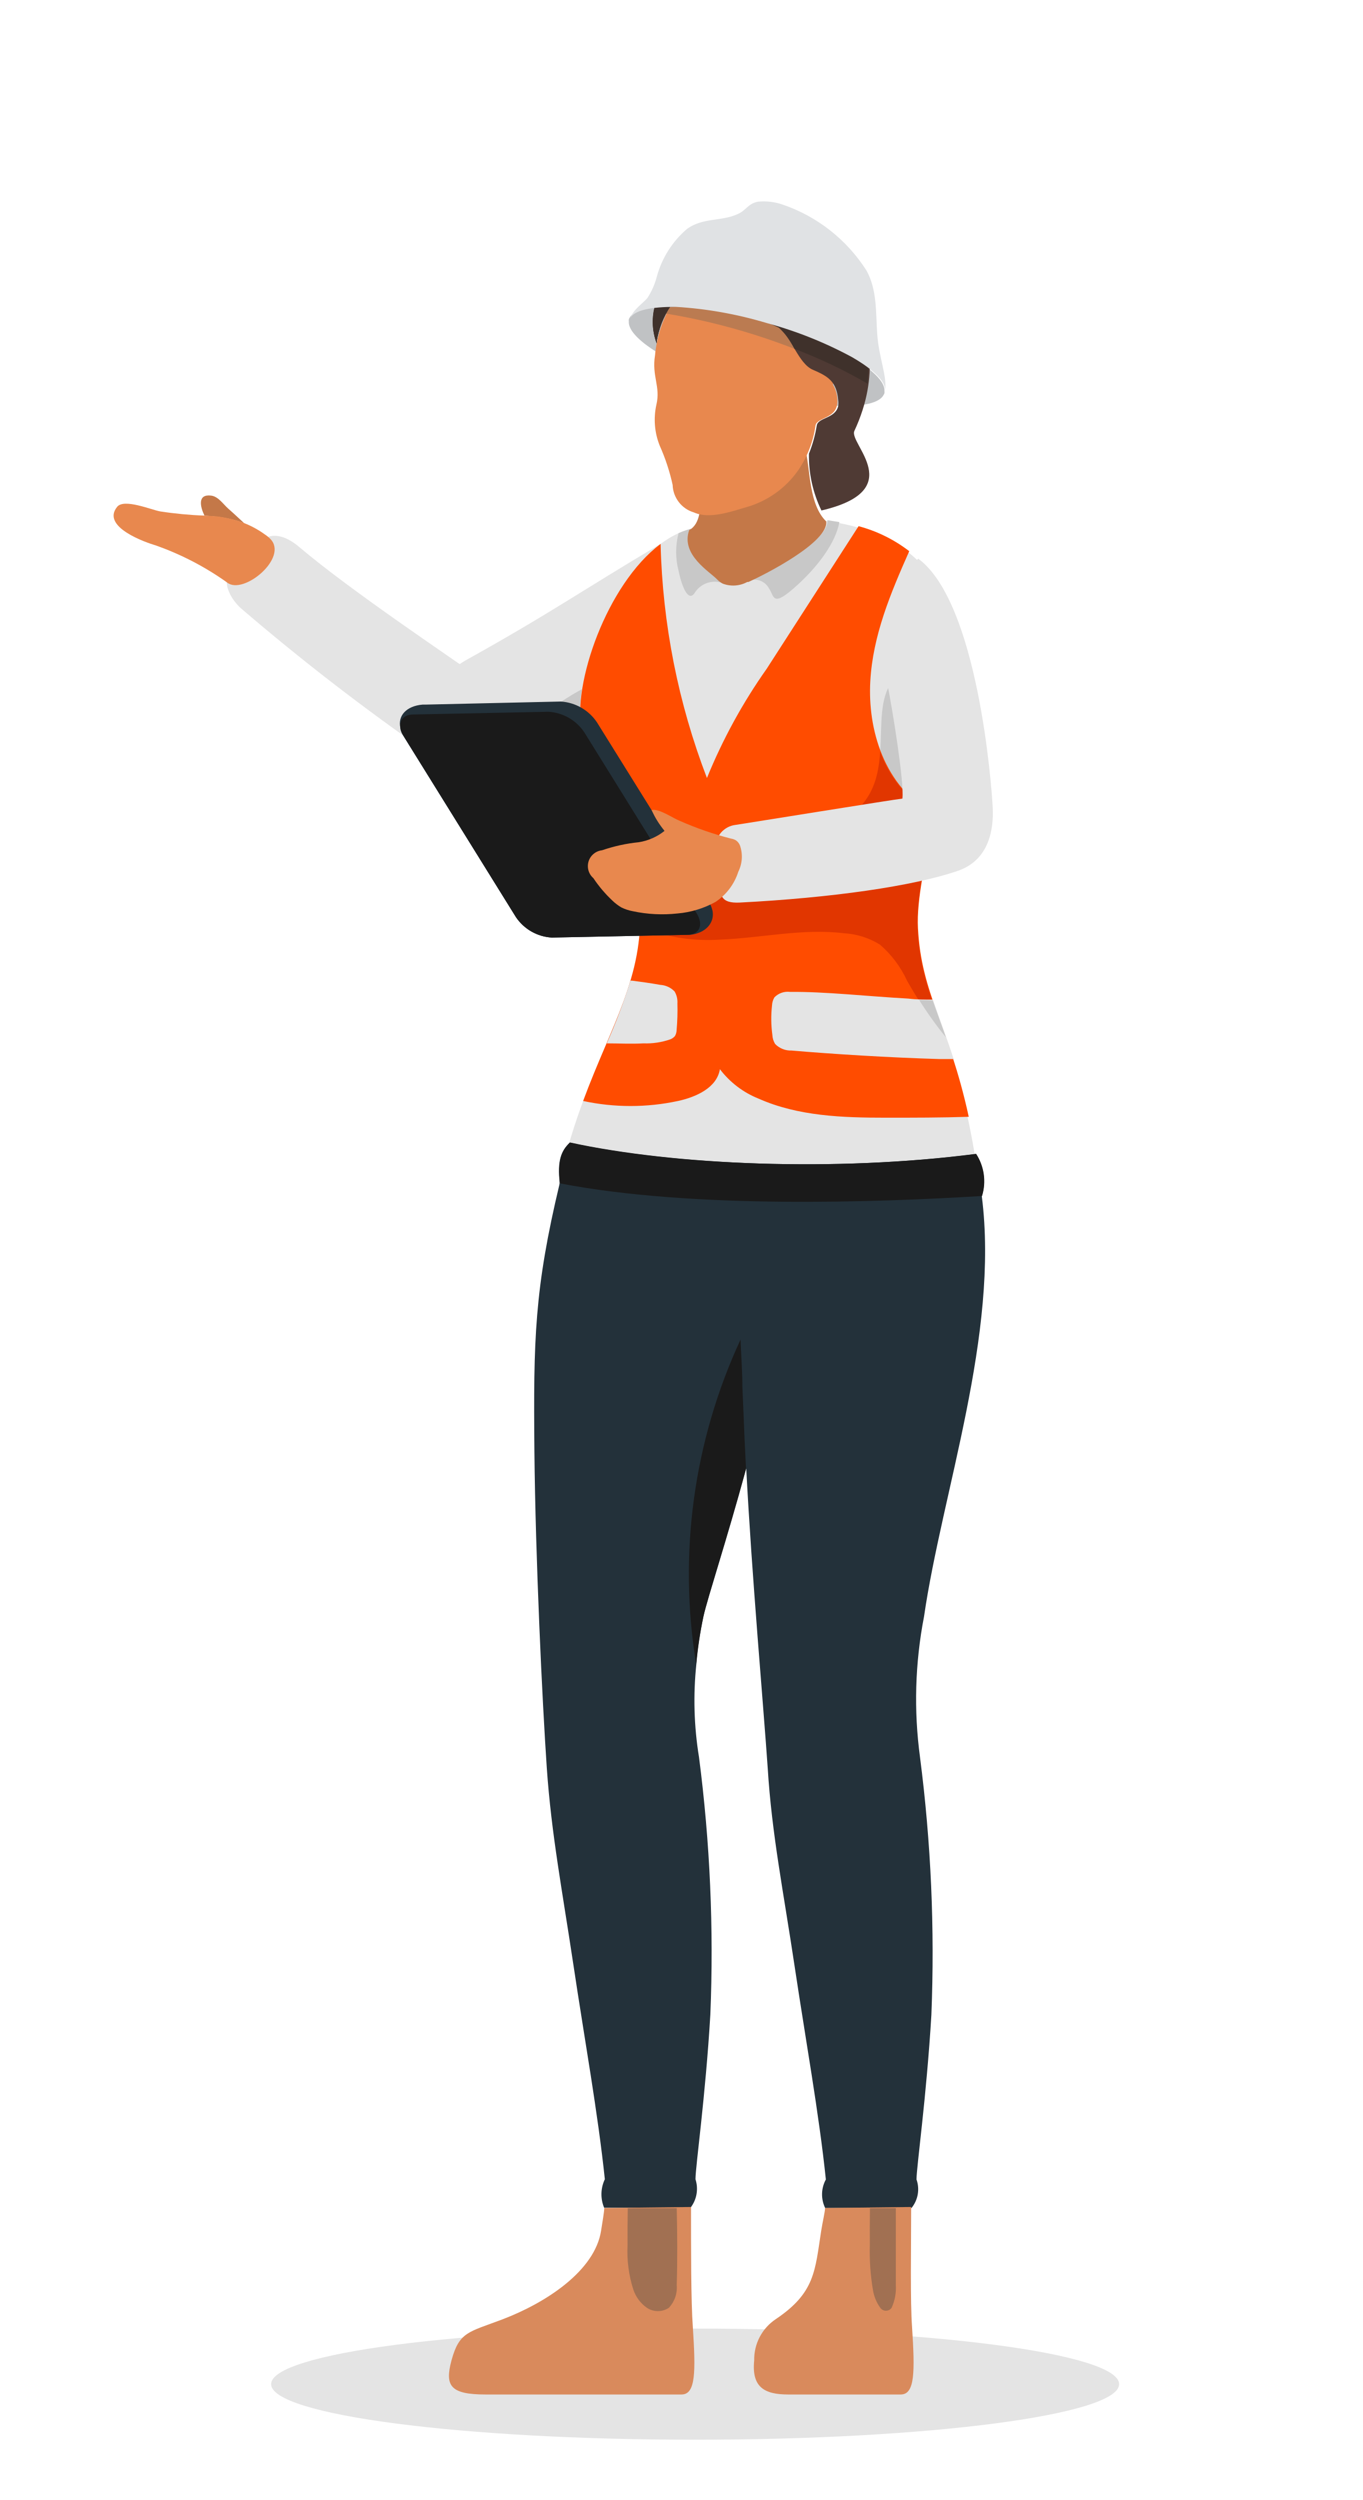 <svg width="240" height="440" viewBox="0 0 240 440" fill="none" xmlns="http://www.w3.org/2000/svg">
<path d="M122.4 429.36C163.634 429.36 197.06 424.982 197.06 419.58C197.06 414.179 163.634 409.8 122.4 409.8C81.166 409.8 47.74 414.179 47.74 419.58C47.74 424.982 81.166 429.36 122.4 429.36Z" fill="#E4E4E4"/>
<path d="M42.34 106.98C53.018 116.147 64.167 124.752 75.74 132.76C86.96 139.06 90.96 124.16 83.34 118.58C79.86 116 62 104.16 52.68 96.26C50.96 94.8 48.22 93.24 45.94 95.24C44.18 96.82 42.9 97.92 40.86 100C38.82 102.08 40.42 105.18 42.34 106.98Z" fill="#E4E4E4"/>
<path d="M36 90.74L38.24 90.94C39.866 91.13 41.464 91.513 43 92.08C42.86 91.96 41.12 90.32 40.22 89.54C39.32 88.76 38.46 87.38 37.18 87.22C34.76 86.92 35.22 89.12 36 90.74Z" fill="#C47848"/>
<path d="M27.46 96C31.925 97.575 36.146 99.77 40 102.52C42.84 104.8 50.88 98.14 47.58 94.82C47.269 94.512 46.928 94.238 46.56 94C45.411 93.176 44.161 92.504 42.84 92C41.304 91.433 39.706 91.05 38.08 90.86L36 90.74C33.388 90.646 30.783 90.399 28.2 90C26.62 89.72 21.88 87.7 20.64 89.18C17.72 92.74 25.7 95.48 27.46 96Z" fill="#E8884E"/>
<path d="M83.72 133.88C92.82 131.38 107.56 123.16 116.52 119.16C131.4 112.48 130.52 89.92 116.32 95.72C102.32 104 97.26 107.72 81.98 116.22C69.36 123.72 73.16 136.58 83.72 133.88Z" fill="#E4E4E4"/>
<path d="M89.46 131.88C93.46 130.32 97.82 128.24 102.14 126.12C102.113 124.5 102.227 122.881 102.48 121.28C97.518 123.973 93.103 127.568 89.46 131.88Z" fill="#C8C8C8"/>
<path d="M112.68 159.4C112.04 146.92 104.38 138.34 102.42 128.62C100.46 118.9 109.24 96.32 121.64 93.06C119.8 97.62 125 100.62 126.3 101.92C126.584 102.213 126.915 102.457 127.28 102.64C127.976 102.902 128.721 103.01 129.463 102.959C130.205 102.907 130.927 102.696 131.58 102.34H131.78C134.8 101 145.92 95.3 145.48 91.68C185.36 97.18 160.58 144.84 161.48 163.56C162.2 178.1 169.48 182.82 172.66 210.64C153.86 211.78 121.72 212.92 98.36 208.42C103.42 185.26 113.52 175.88 112.68 159.4Z" fill="#E4E4E4"/>
<path d="M108.42 143.82C108.72 144.5 109.04 145.2 109.32 145.82C111.313 150.2 112.512 154.9 112.86 159.7C112.86 160.86 112.86 161.98 112.86 163.08C117.312 164.817 122.091 165.555 126.86 165.24C134.1 164.94 141.36 163.24 148.58 164.12C150.835 164.238 153.023 164.927 154.94 166.12C156.971 167.873 158.601 170.042 159.72 172.48C161.676 175.953 163.917 179.258 166.42 182.36C164.04 175.62 161.94 170.74 161.56 163.28C160.98 151.66 170.3 128.9 167.94 112C163.103 113.517 158.991 116.755 156.38 121.1C153.12 127.82 158.86 139.76 146.62 145.1C141.32 147.64 122 152.74 108.42 143.82Z" fill="#C8C8C8"/>
<path d="M119.5 100.52C120.14 103.58 121.26 105.9 122.3 104.38C122.789 103.567 123.543 102.946 124.435 102.622C125.327 102.298 126.303 102.29 127.2 102.6C126.866 102.423 126.562 102.193 126.3 101.92C125 100.62 119.8 97.62 121.64 93.06C120.901 93.263 120.179 93.524 119.48 93.84C118.91 96.031 118.917 98.332 119.5 100.52Z" fill="#C8C8C8"/>
<path d="M132.16 102.1C132.783 101.948 133.439 102.007 134.026 102.267C134.612 102.528 135.095 102.975 135.4 103.54C136.4 104.98 135.88 107.08 140.4 102.96C144.08 99.62 147.16 95.46 147.8 91.88L145.68 91.54C146.12 95.06 135.4 100.64 132.16 102.1Z" fill="#C8C8C8"/>
<path d="M112.68 159.4C113.34 171.92 107.64 180.36 102.68 193.76C108.184 194.94 113.876 194.94 119.38 193.76C122.6 193.06 126.24 191.42 126.76 188.16C128.515 190.472 130.866 192.262 133.56 193.34C140.52 196.44 148.36 196.7 155.98 196.7C160.86 196.7 165.72 196.7 170.58 196.54C167.06 180.36 162.22 175.02 161.64 163.32C161.38 158.32 162.96 151.32 164.68 143.52C155.44 138.4 152.8 128.12 153.24 119.96C153.68 111.8 156.84 104.36 160.1 97C157.447 94.958 154.415 93.463 151.18 92.6L135 117.7C130.771 123.684 127.242 130.133 124.48 136.92C119.422 123.755 116.661 109.819 116.32 95.72C106.84 102.82 100.76 120.4 102.42 128.62C104.38 138.34 112 146.92 112.68 159.4Z" fill="#FF4C00"/>
<path d="M108.42 143.82C110.909 148.821 112.416 154.252 112.86 159.82C112.86 160.98 112.86 162.1 112.86 163.2C117.312 164.938 122.091 165.675 126.86 165.36C134.1 165.06 141.36 163.36 148.58 164.24C150.835 164.359 153.023 165.047 154.94 166.24C156.971 167.993 158.601 170.162 159.72 172.6C161.674 176.068 163.915 179.366 166.42 182.46C164.02 175.72 161.92 170.86 161.56 163.4C161.3 158.4 162.88 151.4 164.6 143.6C160.134 141.1 156.719 137.074 154.98 132.26C154.66 137.28 153.4 142.26 146.62 145.24C141.32 147.64 122 152.74 108.42 143.82Z" fill="#E13600"/>
<path d="M106.84 183.62C109 183.62 111.14 183.74 113.3 183.62C114.897 183.68 116.49 183.443 118 182.92C118.326 182.803 118.615 182.603 118.84 182.34C119.033 182.012 119.136 181.64 119.14 181.26C119.277 179.711 119.323 178.155 119.28 176.6C119.332 175.859 119.158 175.12 118.78 174.48C118.11 173.787 117.203 173.372 116.24 173.32C114.58 173.02 112.92 172.8 111.26 172.58H111.02C109.835 176.336 108.44 180.022 106.84 183.62Z" fill="#E4E4E4"/>
<path d="M136 182.14C136.024 182.699 136.19 183.242 136.48 183.72C136.854 184.107 137.306 184.41 137.806 184.61C138.306 184.81 138.842 184.902 139.38 184.88C146.52 185.5 156.54 186.12 165.38 186.38H167.92C166.62 182.38 165.34 179.1 164.26 175.92C162.84 175.92 161.4 175.92 159.94 175.74C152.7 175.34 145.28 174.5 139.12 174.56C138.617 174.496 138.106 174.549 137.627 174.716C137.148 174.882 136.715 175.158 136.36 175.52C136.108 175.945 135.963 176.426 135.94 176.92C135.745 178.656 135.765 180.409 136 182.14Z" fill="#E4E4E4"/>
<path d="M161.86 176C163.29 178.281 164.86 180.472 166.56 182.56C165.96 180.86 165.38 179.3 164.84 177.78L164.24 176.08L161.86 176Z" fill="#C8C8C8"/>
<path d="M162 309.26C163.94 324.284 164.609 339.444 164 354.58C163.14 369.08 161.38 381.32 161.38 383.56C161.677 384.402 161.751 385.306 161.597 386.185C161.443 387.065 161.065 387.889 160.5 388.58H145.3C144.917 387.795 144.728 386.929 144.749 386.055C144.77 385.182 145 384.326 145.42 383.56C144.22 372.02 141.84 358.88 139.9 345.92C137.96 332.96 135.9 322.8 135.18 311.16C134.46 300.56 132.36 277.16 131.4 258.42C127.9 271.28 124.58 281.24 123.88 284.42C123.291 287.192 122.87 289.997 122.62 292.82C122.04 298.283 122.195 303.799 123.08 309.22C125.03 324.243 125.699 339.404 125.08 354.54C124.22 369.04 122.46 381.28 122.46 383.52C122.734 384.365 122.798 385.264 122.644 386.14C122.491 387.015 122.126 387.839 121.58 388.54H106.38C106.046 387.742 105.885 386.882 105.905 386.017C105.926 385.152 106.129 384.301 106.5 383.52C105.3 371.98 102.92 358.84 100.98 345.88C99.04 332.92 97.08 322.76 96.28 311.12C95.48 299.48 94.28 274.1 94.1 255.4C93.92 235.66 94.1 226.86 98.56 208.22C98.1 204.22 98.82 202.5 100.32 201.1C118.7 205.1 147.1 206.22 171.84 203.1C172.546 204.185 173.005 205.412 173.185 206.694C173.365 207.977 173.261 209.283 172.88 210.52C175.96 234.9 165.9 262.52 162.7 284.52C161.123 292.674 160.886 301.03 162 309.26Z" fill="#23313A"/>
<path d="M122.58 292.86C122.836 290.037 123.264 287.232 123.86 284.46C124.56 281.24 127.86 271.28 131.36 258.46C131.26 256.62 131.18 254.84 131.1 253.16C130.98 250.34 130.86 247.16 130.72 244.06C130.72 241.36 130.5 238.56 130.4 235.74C122.135 253.568 119.41 273.467 122.58 292.86Z" fill="#1A1A1A"/>
<path d="M106.4 388.58C106.4 389.22 106.06 391.16 105.84 392.58C104.74 399.62 96.22 405.22 88.52 408.16C82.52 410.44 80.88 410.32 79.5 415.4C78.3 419.86 79.26 421.4 85.5 421.4H120C122.52 421.4 122.5 417.4 122 409.58C121.66 404.94 121.68 395.58 121.68 388.4L106.4 388.58Z" fill="#D98A5C"/>
<path d="M110.5 395.14C110.365 397.78 110.71 400.423 111.52 402.94C111.95 404.234 112.784 405.356 113.9 406.14C114.475 406.523 115.15 406.727 115.84 406.727C116.53 406.727 117.205 406.523 117.78 406.14C118.279 405.608 118.659 404.977 118.897 404.287C119.135 403.598 119.225 402.866 119.16 402.14C119.3 397.62 119.26 393.12 119.16 388.62H110.54C110.5 390.78 110.48 392.96 110.5 395.14Z" fill="#A17052"/>
<path d="M145.28 388.58C145.28 389.22 144.82 391.14 144.6 392.58C143.5 399.62 143.54 403.48 136.6 408.14C135.407 408.933 134.434 410.014 133.77 411.283C133.106 412.552 132.772 413.968 132.8 415.4C132.32 420.14 134.62 421.4 138.8 421.4H158.6C161.12 421.4 161.1 417.4 160.6 409.58C160.26 404.94 160.44 395.58 160.44 388.4L145.28 388.58Z" fill="#D98A5C"/>
<path d="M153.16 395.14C153.085 397.752 153.266 400.364 153.7 402.94C153.872 404.095 154.318 405.192 155 406.14C155.113 406.301 155.262 406.432 155.436 406.523C155.61 406.614 155.804 406.661 156 406.661C156.196 406.661 156.39 406.614 156.564 406.523C156.738 406.432 156.888 406.301 157 406.14C157.57 404.887 157.824 403.514 157.74 402.14C157.74 397.62 157.74 393.12 157.74 388.62H153.18C153.16 390.78 153.14 392.96 153.16 395.14Z" fill="#A17052"/>
<path d="M98.6 208.26C121.96 212.76 154.12 211.62 172.92 210.48C173.301 209.243 173.405 207.937 173.225 206.654C173.045 205.372 172.586 204.145 171.88 203.06C147.14 206.28 118.74 205.06 100.36 201.06C98.86 202.54 98.14 204.32 98.6 208.26Z" fill="#1A1A1A"/>
<path d="M156.34 120.84C157.08 124.52 159.24 137.62 158.9 140.54C157.26 140.72 131.6 144.86 129.46 145.18C128.492 145.307 127.603 145.784 126.962 146.521C126.321 147.258 125.972 148.204 125.98 149.18C126.34 152.04 126.54 154.28 126.66 155.6C126.88 157.6 126.94 159 130.26 158.84C146.52 158 160.74 155.96 168.6 153.28C174.08 151.42 175 146.14 174.8 142.12C174.6 138.1 172.18 106.12 161.72 98.34C160.54 98.44 155.38 116.76 156.34 120.84Z" fill="#E4E4E4"/>
<path d="M70.5 128.1V128.3C70.542 128.514 70.609 128.722 70.7 128.92C70.798 129.135 70.912 129.342 71.04 129.54L90.82 161.38C91.522 162.431 92.458 163.304 93.555 163.932C94.651 164.56 95.879 164.926 97.14 165L120.92 164.52H121.5C124.18 164.24 125.74 162.52 125.5 160.52C125.481 160.342 125.441 160.168 125.38 160C125.285 159.608 125.123 159.236 124.9 158.9L105.1 127.1C104.391 126.05 103.451 125.175 102.352 124.544C101.253 123.913 100.025 123.542 98.76 123.46L74.98 124H74.42C71.52 124.24 70 126 70.5 128.1Z" fill="#23313A"/>
<path d="M97.18 165L120.94 164.52C123.18 164.52 123.94 162.78 122.66 160.72L102.9 128.9C102.2 127.845 101.265 126.968 100.168 126.336C99.072 125.705 97.843 125.336 96.58 125.26L72.8 125.74C70.58 125.74 69.8 127.5 71.08 129.54L90.84 161.38C91.544 162.433 92.484 163.308 93.584 163.936C94.684 164.565 95.915 164.929 97.18 165Z" fill="#1A1A1A"/>
<path d="M119.28 160.76C116.655 161.048 114.002 160.913 111.42 160.36C110.726 160.234 110.053 160.012 109.42 159.7C108.863 159.375 108.346 158.986 107.88 158.54C106.596 157.343 105.455 156 104.48 154.54C104.068 154.184 103.769 153.715 103.62 153.192C103.47 152.669 103.477 152.113 103.638 151.593C103.799 151.073 104.108 150.611 104.528 150.265C104.948 149.918 105.459 149.701 106 149.64C108.098 148.919 110.273 148.443 112.48 148.22C114.141 147.958 115.706 147.269 117.02 146.22C116.09 145.115 115.322 143.882 114.74 142.56C116.02 142.24 118.46 143.98 119.7 144.46C122.609 145.746 125.619 146.79 128.7 147.58C129.019 147.623 129.326 147.732 129.6 147.9C129.916 148.126 130.159 148.438 130.3 148.8C130.559 149.552 130.665 150.347 130.614 151.14C130.562 151.933 130.354 152.708 130 153.42C129.309 155.591 127.898 157.461 126 158.72C123.93 159.87 121.64 160.565 119.28 160.76Z" fill="#E8884E"/>
<path d="M126.3 102C126.584 102.294 126.915 102.537 127.28 102.72C127.976 102.982 128.721 103.091 129.463 103.039C130.205 102.987 130.927 102.776 131.58 102.42H131.78C134.8 101.08 145.92 95.38 145.48 91.76C142.44 88.82 142.68 82.78 141.88 79.42C140.06 71.82 130.68 72.28 125.6 77.02C122.88 79.54 123.38 86.66 123.36 87.86C123.34 89.06 123.36 92.24 121.36 93.28C119.8 97.62 125 100.62 126.3 102Z" fill="#C47848"/>
<path d="M131.62 68.6C143.62 72.06 154.24 72.4 155.62 69.44C155.676 69.362 155.717 69.274 155.74 69.18C155.75 69.06 155.75 68.94 155.74 68.82C155.94 65.52 146.84 60.26 134.86 56.82C122.88 53.38 112.36 53.02 110.86 55.92C110.788 56.014 110.74 56.124 110.72 56.24C110.701 56.339 110.701 56.441 110.72 56.54C110.44 59.82 119.56 65.14 131.62 68.6Z" fill="#C0C2C4"/>
<path d="M115.58 71.22C115.045 73.624 115.247 76.133 116.16 78.42C117.155 80.643 117.919 82.962 118.44 85.34C118.475 86.438 118.855 87.496 119.527 88.365C120.198 89.234 121.127 89.87 122.18 90.18C124.96 91.42 128.7 90.04 131.74 89.16C135.27 88.085 138.344 85.869 140.48 82.86C142.137 80.477 143.206 77.736 143.6 74.86C143.9 73.36 147.6 73.74 147.44 70.44C147.419 69.46 147.143 68.502 146.64 67.66C154.64 49.54 145.84 43.32 137.04 42.3C128.24 41.28 122.8 46.52 118 54C116.524 56.621 115.617 59.525 115.34 62.52C114.74 66.22 116.34 68 115.58 71.22Z" fill="#E8884E"/>
<path d="M117.22 55.18C127.809 56.915 138.094 60.161 147.76 64.82C153.62 48.82 145.36 43.22 137.04 42.26C128.24 41.24 122.8 46.52 118 54C117.713 54.375 117.453 54.769 117.22 55.18Z" fill="#BB7B51"/>
<path d="M115.64 60.44C115.63 60.294 115.63 60.147 115.64 60C116.023 57.864 116.825 55.825 118 54C124.59 53.526 131.189 54.788 137.14 57.66C139.4 59.36 140.58 63.98 143.14 65.08C145.7 66.18 147.34 67.08 147.6 70.44C147.653 70.778 147.653 71.122 147.6 71.46C147.08 73.68 144.08 73.46 143.82 74.86C143.551 76.567 143.088 78.238 142.44 79.84C142.377 83.3 143.13 86.726 144.64 89.84C160.04 86.24 149.4 78.08 150.44 75.84C155.14 65.74 152.56 58.46 151.46 53.24C150.969 50.992 149.984 48.882 148.576 47.062C147.168 45.243 145.372 43.76 143.32 42.72C141.274 41.802 139.062 41.312 136.82 41.28C132.309 40.799 127.76 41.751 123.82 44C120.877 45.874 118.362 48.348 116.44 51.26C115.619 52.629 115.12 54.167 114.981 55.758C114.843 57.348 115.068 58.95 115.64 60.44Z" fill="#4F3A34"/>
<path d="M137.08 57.62L137.38 57.76L137.08 57.62Z" fill="#4F3A34"/>
<path d="M115.64 60.44C115.631 60.273 115.631 60.106 115.64 59.94C115.74 59.42 115.86 58.88 116 58.36C116.401 56.799 117.078 55.322 118 54C117.091 53.992 116.183 54.039 115.28 54.14C114.775 56.229 114.9 58.422 115.64 60.44Z" fill="#3F312B"/>
<path d="M115.64 60.44C115.631 60.273 115.631 60.106 115.64 59.94C115.74 59.42 115.86 58.88 116 58.36C116.14 57.84 116.18 57.7 116.28 57.38C116.38 57.06 116.4 56.96 116.48 56.76C116.56 56.56 116.72 56.08 116.86 55.76C117 55.44 117.04 55.36 117.12 55.18L117.26 54.92C117.483 54.595 117.73 54.287 118 54C124.59 53.526 131.19 54.788 137.14 57.66C138.284 58.725 139.22 59.993 139.9 61.4C144.347 63.085 148.648 65.132 152.76 67.52C153.182 62.725 152.693 57.894 151.32 53.28C150.822 51.032 149.831 48.923 148.42 47.104C147.009 45.285 145.213 43.802 143.16 42.76C141.114 41.842 138.902 41.352 136.66 41.32C132.206 40.861 127.719 41.797 123.82 44C120.877 45.874 118.362 48.348 116.44 51.26C115.834 52.137 115.418 53.132 115.22 54.18C115.116 54.594 115.043 55.015 115 55.44C114.807 57.134 115.026 58.849 115.64 60.44Z" fill="#3F312B"/>
<path d="M110.96 56C111.72 54.56 114.7 54 118.96 54C124.385 54.322 129.755 55.276 134.96 56.84C140.189 58.252 145.236 60.265 150 62.84C153.72 64.98 156 67.12 155.84 68.74C156.26 66.3 154.74 62.94 154.46 58.74C154.2 54.98 154.46 51.02 152.58 47.62C149.115 42.181 143.903 38.083 137.8 36C136.394 35.516 134.899 35.346 133.42 35.5C131.64 35.88 131.42 37.02 129.84 37.7C127 38.98 123.74 38.28 120.98 40.28C118.404 42.475 116.55 45.395 115.66 48.66C115.313 50.001 114.753 51.277 114 52.44C113.14 53.46 111.58 54.38 110.96 56Z" fill="#E0E2E4"/>
</svg>
